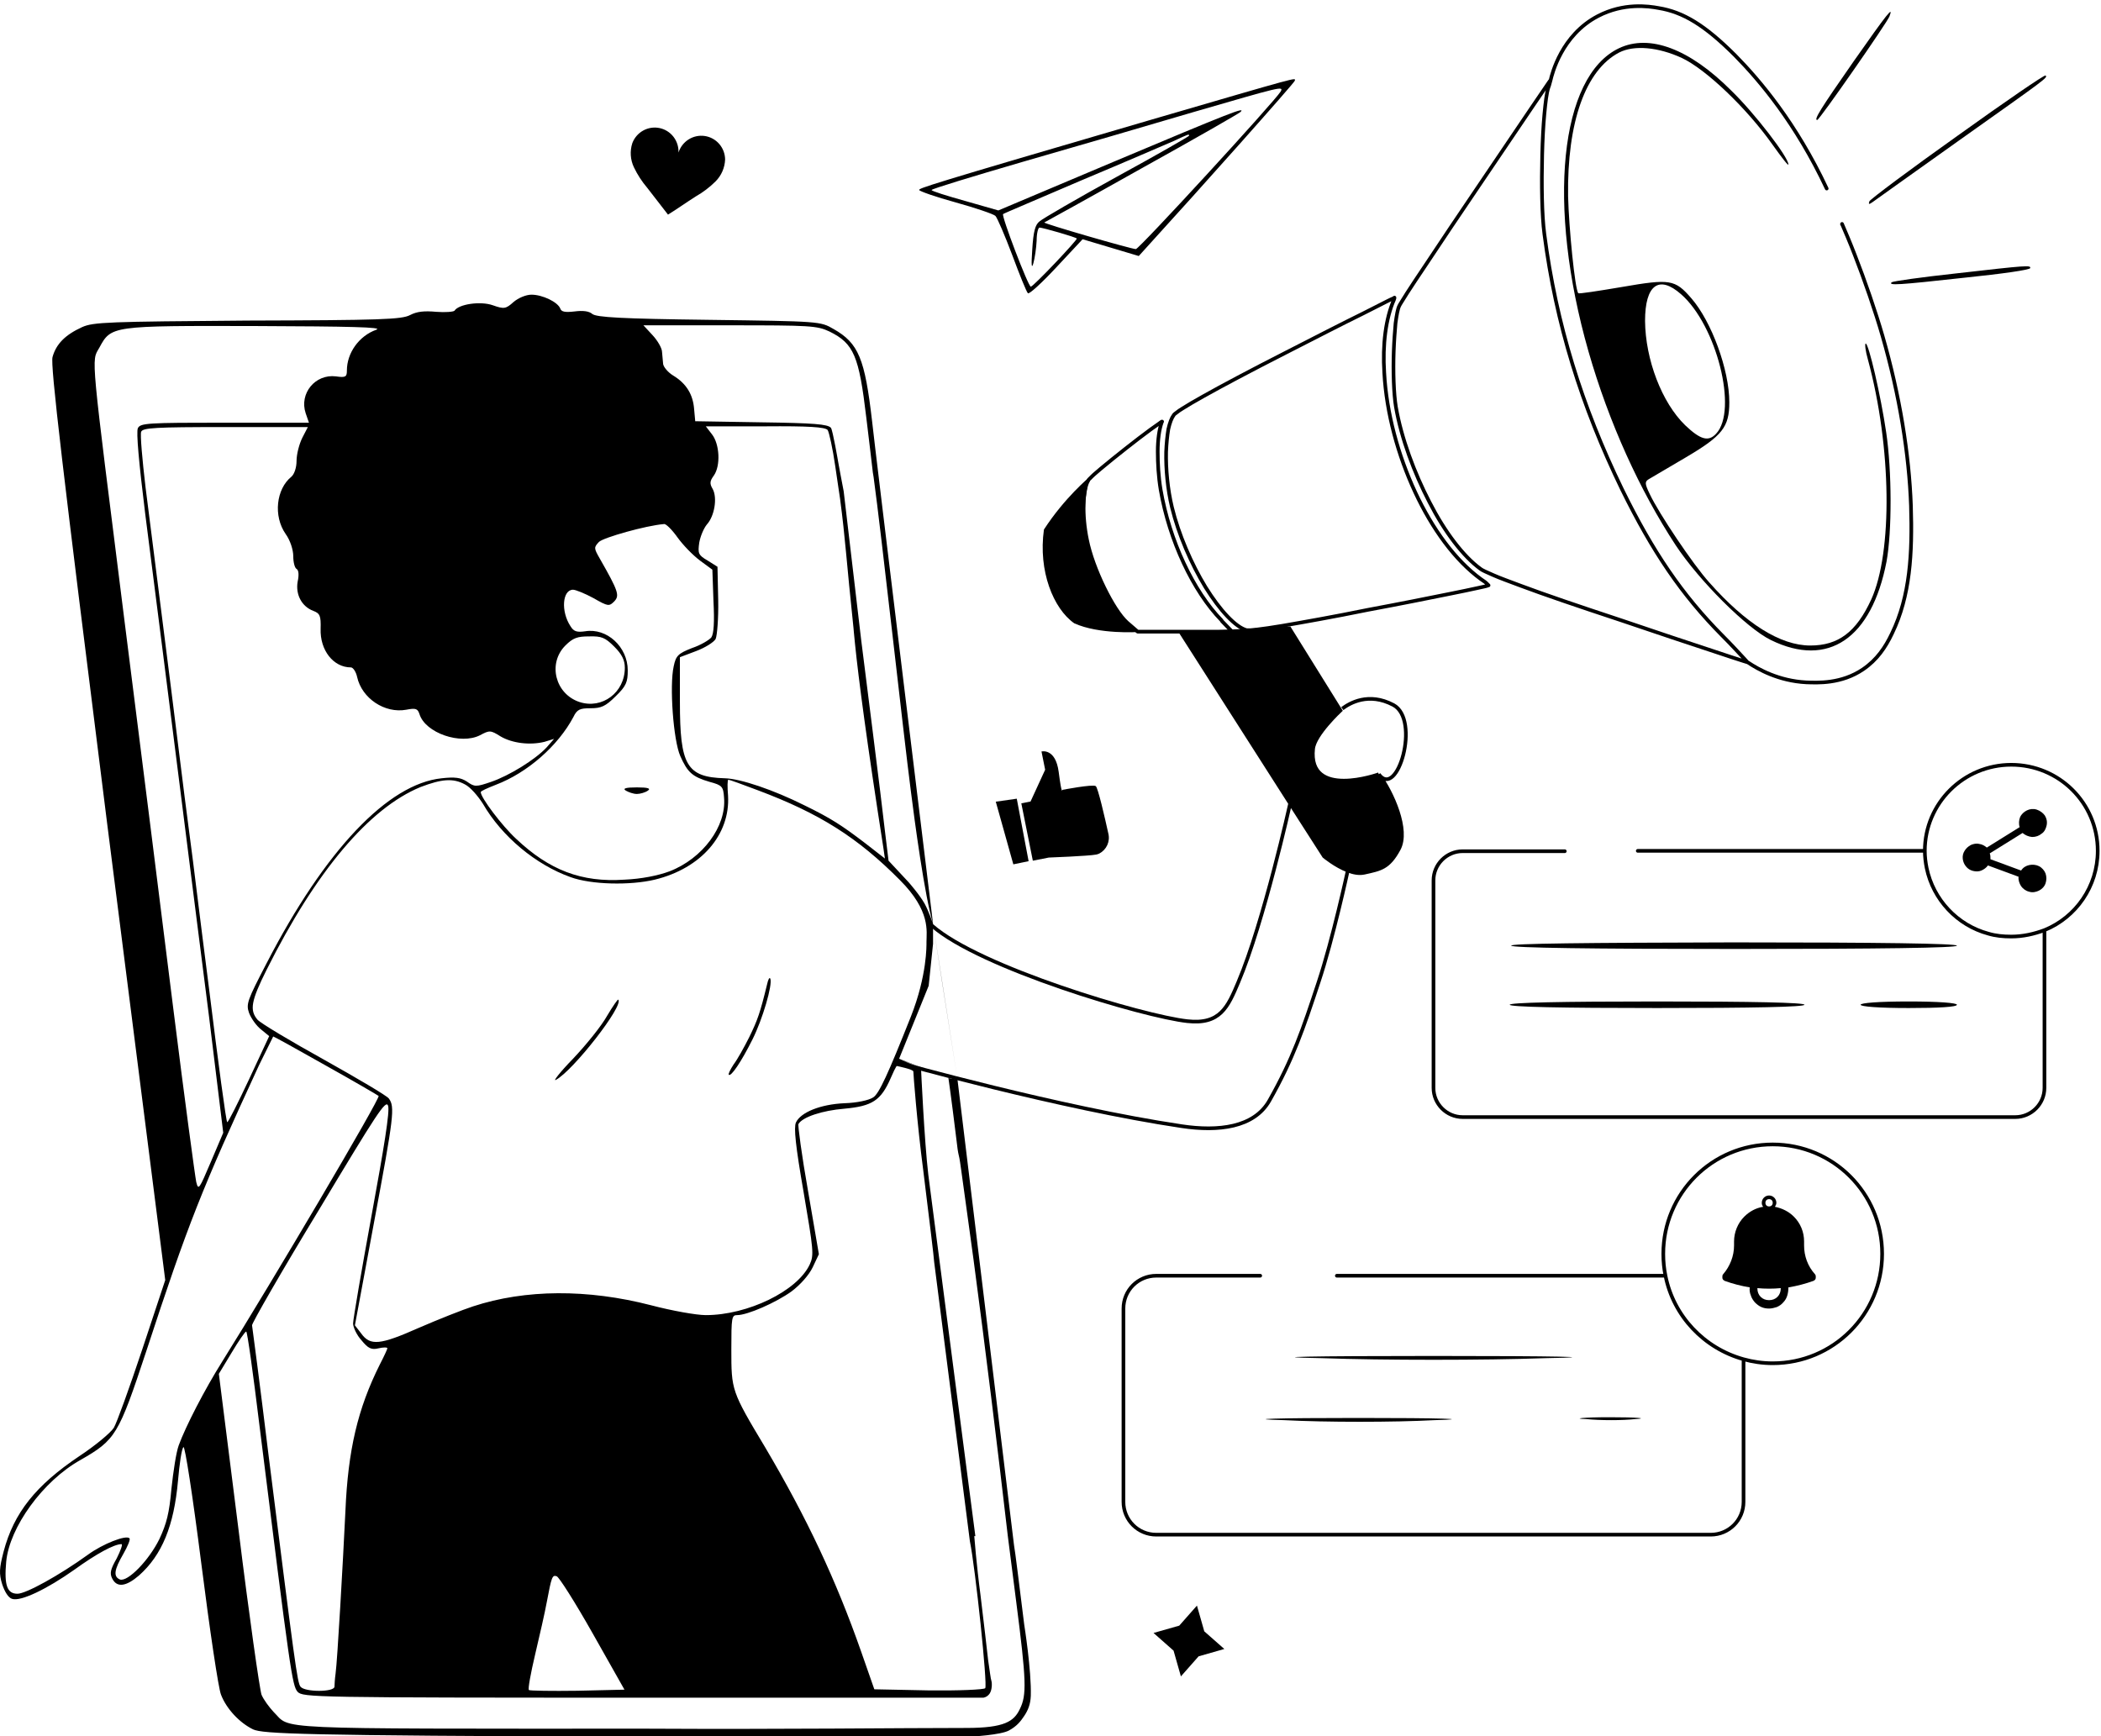 <?xml version="1.0" encoding="UTF-8"?> <svg xmlns="http://www.w3.org/2000/svg" width="576" height="476" viewBox="0 0 576 476" fill="none"> <g clip-path="url(#clip0_962_234)"> <path d="M255.8 253.3C255.8 253.3 239.6 120.7 239.1 115.6C237.1 98.3 235.4 94.1 228.5 90.2C224.9 88.1 224.7 88.1 194.4 87.7C170.2 87.4 163.6 87 162.4 86.1C161.5 85.3 159.8 85.1 157.5 85.4C154.9 85.7 153.9 85.5 153.6 84.6C152.9 82.8 148.7 80.8 145.7 80.8C144.2 80.8 142.1 81.7 140.8 82.8C138.7 84.7 138.2 84.8 135.1 83.7C131.7 82.5 125.7 83.4 124.6 85.2C124.3 85.5 122.1 85.7 119.6 85.5C116.3 85.2 114.3 85.4 112.4 86.4C110.1 87.6 104.3 87.8 67.8 87.9C29.7 88.2 25.6 88.3 22.5 89.7C17.9 91.8 15.4 94.3 14.4 97.9C13.8 100.2 17 127.5 29.4 226L45.3 351L39 370C35.5 380.5 32 390.2 31.2 391.5C30.3 392.9 26.1 396.4 21.7 399.3C9.8 407.3 3.8 414.8 1 425.4C-0.2 430 -0.3 431.5 0.6 434.4C1.3 436.5 2.3 438.1 3.3 438.4C5.7 439.2 12.9 435.7 20.4 430.4C26.5 426 31.3 423.4 33.3 423.4C33.7 423.4 33.1 425.1 32 427.3C30.3 430.3 30 431.4 30.8 432.9C32.1 435.4 34.6 435 38.1 432C44.4 426.4 47.7 418.4 48.8 406C49.2 401.4 49.8 397.2 50.3 396.8C50.7 396.4 52.8 409.9 55.2 428.8C57.5 446.9 59.9 463.1 60.6 464.7C62.1 468.6 65.7 472.4 69.4 474.2C72.1 475.4 82.2 475.9 172.5 476.2C172.5 476.2 226 476.2 265.1 476.2C266.6 476.2 274.4 475.7 276.6 474.5C278.8 473.3 279.8 472 280.8 470.5C281.8 469 282.5 467.4 282.6 465C282.8 458 280.8 445.5 280.8 445.5C279.5 435.1 278.3 425.2 278 423.7L262.5 296M103.2 90.4C98.4 92.1 95.1 96.8 95.1 101.6C95.1 103.3 94.8 103.6 92.1 103.2C86.4 102.5 82 107.9 83.8 113.3L84.7 115.9H61.6C40.5 115.9 38.5 116 37.8 117.4C37.3 118.4 38.1 127 39.8 140.8C46.4 192.3 53.5 249.1 57.3 278.7L61.2 310.6L57.8 318.6C54.6 326.1 54.4 326.5 53.8 324.1C53.5 322.7 50.6 301.3 47.5 276.5C44.4 251.7 38.4 203.8 34.1 170C24.8 96 25 99.2 27.2 95.4C30.5 89.3 30.4 89.3 70.2 89.4C96.1 89.5 105.1 89.7 103.2 90.4ZM231.3 134.7C231 133.3 229.8 126.7 229.8 126.7C229.8 126.7 228.3 117.9 227.8 117.3C226.9 116.3 223.1 116 208.7 115.8L190.6 115.5L190.3 112.2C190 108.2 188.2 105.2 184.6 103C183.1 102.1 181.9 100.6 181.8 99.8C181.7 98.9 181.6 97.4 181.5 96.5C181.5 95.5 180.3 93.4 178.9 91.9L176.4 89.2H200.1C222.1 89.2 224 89.3 227.4 90.9C234.1 94.2 235.5 97.6 237.5 114.5C237.8 116.8 239.3 129.6 239.3 129.6M82.9 120C82 121.8 81.3 124.6 81.3 126.4C81.3 128.2 80.7 130 79.9 130.7C75.7 134.1 74.9 141.5 78.3 146.4C79.6 148.2 80.4 150.8 80.4 152.5C80.4 154.2 80.8 155.7 81.3 156C81.9 156.3 82 157.7 81.6 159.5C81 163 82.7 166.3 85.9 167.5C87.7 168.2 88 168.8 87.9 172.4C87.7 178.3 91.4 183 96.2 183C96.8 183 97.6 184.2 97.9 185.6C99.2 191.5 105.5 195.7 111.4 194.6C114 194.1 114.5 194.3 115 195.8C116.6 201 126.3 204.3 131.6 201.6C134.2 200.2 134.5 200.2 137.2 201.9C140.4 203.8 145.3 204.4 149.3 203.4L151.9 202.6L149.8 205C146.7 208.3 139.6 212.7 134.6 214.4C130.5 215.8 130.1 215.8 128 214.3C126.3 213.2 124.7 213 121.1 213.4C106.4 214.9 89.1 233.1 73.1 264.1C67.8 274.3 67.4 275.3 68.3 277.8C68.9 279.3 70.3 281.3 71.6 282.3L73.8 284.1L68.3 295.9C65.3 302.3 62.6 307.7 62.3 307.7C62 307.7 59.8 291.2 57.3 271C54.7 250.8 52.6 233.4 52.4 232.2C52.2 231 49.7 211.5 46.9 188.8C44 166.1 40.9 141.3 39.9 133.6C39 126 38.4 119.1 38.7 118.4C39.1 117.3 42.5 117.1 61.8 117.1H84.4L82.9 120ZM226.9 117.9C227.3 118.5 228.3 123 229 127.9C229.6 131.8 230 134.9 230.3 136.7C231.8 148 232 153.4 234 172.3C234 172.3 234.1 173.6 234.4 176.5C235.4 186.3 237.6 203.1 242.2 232.6L242.6 235.4L237.2 231.2C230.9 226.4 227.9 224.4 220.5 220.8C212.1 216.6 203 213.5 198.7 213.4C188.2 213.1 186.4 209.8 186.4 192.5V180.2L190.9 178.5C193.3 177.6 195.7 176.1 196.2 175.2C196.6 174.3 197 169.5 196.9 164.6L196.7 155.4L194 153.7C191.4 152.2 191.3 151.7 191.7 148.8C192 147.1 192.9 144.9 193.8 143.8C195.9 141.5 196.7 136.5 195.4 134.1C194.5 132.6 194.6 131.9 195.7 130.4C197.6 127.7 197.3 121.8 195.2 119.1L193.5 116.9H209.7C221.7 116.8 226.2 117.1 226.9 117.9ZM185.7 147.3C187.2 149.4 189.9 152.2 191.9 153.7L195.3 156.2L195.6 164.8C195.9 170.6 195.7 173.8 195 174.8C194.4 175.5 192.1 176.9 189.7 177.7C185.9 179.2 185.3 179.8 184.7 182.7C183.5 188 184.6 203 186.5 207.3C188.5 211.8 189.8 213 194.6 214.4C198 215.3 198.3 215.7 198.5 218.7C199.2 226.6 192.6 235.4 183.6 238.9C180.4 240.1 175.8 241 171.2 241.2C159.4 242 150.6 238.6 141.5 230C137.6 226.4 131.8 218.7 131.8 217.2C131.8 216.9 133.6 216.1 135.9 215.2C144.6 211.9 153 204.5 157.2 196.6C158.2 194.5 159 194.2 161.9 194.2C164.8 194.2 166 193.7 168.8 190.9C171.7 188.1 172.1 187 172.1 183.8C172.1 177.4 166.4 172.1 160.4 173.1C158.2 173.4 157.3 173.2 156.4 171.7C153.7 167.6 154.2 161.7 157.1 161.7C157.8 161.7 160.3 162.7 162.7 164C166.7 166.3 167 166.3 168.4 164.9C169.9 163.3 169.6 162.2 164.4 153.1C162.8 150.3 162.8 150.1 164.2 148.6C165.4 147.4 177.1 144.1 182 143.7C182.5 143.5 184.2 145.2 185.7 147.3ZM239.5 130.8C241.6 146 247.7 201.4 249.7 216.8C250.7 224.8 253.5 245.8 255.8 253.3C255.8 253.3 254.6 249.8 253.5 247.8C252.1 245.3 249.1 241.9 249.1 241.9L243.6 236L242.6 227.8C241.7 219.6 237 182.7 236.1 175.5L231.3 134.7L239.3 129.6L239.5 130.8ZM168.4 177.3C170.5 179.4 171.3 181 171.3 183.1C171.3 189.9 165.1 194.5 158.9 192.5C152.2 190.3 150.1 181.9 155 177C157.1 174.9 158.3 174.5 161.5 174.5C164.9 174.4 165.9 174.8 168.4 177.3ZM127.5 215.1C128.9 215.8 131 218.2 132.4 220.4C137.6 229.4 146.9 237.1 156.4 240.5C162.1 242.6 172.8 242.8 179.5 241.2C192.3 238.1 200.2 228.8 199.6 218.2C199.4 215.8 199.4 213.8 199.7 213.8C200 213.8 203.6 215.1 207.8 216.7C224.6 223 235.1 229.6 246.7 241.3C255.2 249.8 254 255.4 254 258.3C254 259.2 254.2 267.4 249.7 278.8C243.5 294.4 241 299.9 239.4 300.9C238.2 301.7 234.9 302.4 231.5 302.5C224.9 302.8 219.5 305 218.2 307.8C217.6 309.2 218.1 314.2 220.3 326.8C223 342.7 223.2 344.1 222 346.7C218.6 354 205 360.6 193.5 360.6C190.9 360.6 184.2 359.4 178.5 357.9C161.1 353.4 144 353.5 129.7 358.2C126.9 359.1 120.1 361.8 114.8 364.1C104.2 368.8 101.5 369.1 99 365.6L97.3 363.4L102.5 335.4C108 306 108.3 303.5 106.6 301.2C106 300.4 98 295.7 88.9 290.6C79.7 285.5 71.5 280.6 70.6 279.6C68.4 277 68.8 274.5 73.1 265.9C86.6 238.9 101.2 221.6 115.3 215.8C121.1 213.6 124.2 213.3 127.5 215.1ZM246.5 290.3L254.6 270.3L255.8 258.8V253.3L258.2 268.8L262.5 296L260 295.6M89.2 292.1C96.9 296.4 103.4 300.2 103.8 300.5C104.4 301 74.4 351.8 61 373.2C56.1 381 50.9 391.1 49 396.3C48.3 398.2 47.5 403.5 47 408.2C46.4 414.9 45.7 417.7 43.7 422C40.8 427.9 35 433.8 32.9 433.1C31 432.3 31.3 430.4 33.8 426.1C35 424 35.8 422.1 35.5 421.8C34.6 420.8 28.2 423.3 24.1 426.3C16.2 432 7.1 437 4.8 437C2 437 1.1 434.8 1.7 428.2C2.6 418.8 11.7 406.1 22.1 400.3C31.7 394.8 32.5 393.5 40.1 370.5C51.6 335.4 55.3 326.1 71 292.1C73.1 287.8 74.9 284.2 74.9 284.2C75.1 284.2 81.6 287.8 89.2 292.1ZM265.9 422.6C267.4 429.9 270.8 462.2 270.1 462.9C269.7 463.3 262.9 463.6 254.5 463.5L239.7 463.2L236.1 452.9C229.2 433.2 221.2 416.2 209.8 396.9C200.5 381.4 200.5 381.2 200.5 370C200.5 361.2 200.6 360.6 202.1 360.6C204.9 360.6 212.7 357.2 217 354.1C219.4 352.3 221.8 349.6 222.8 347.5L224.5 343.9L221.5 326.4C219.8 316.8 218.7 308.5 218.9 308.2C220 306.3 225.4 304.5 231.5 304C239.1 303.3 241.5 301.8 244.2 295.6C245.8 291.9 245.9 292.3 245.9 292.3C245.9 292.3 250.4 293.2 250.4 293.8C250.4 294.5 251.4 307.8 253.1 320.8C254.7 333.8 256.1 345.2 256.1 346M262 310.8C263 319.4 262.6 314.1 263.5 320.7C264.6 328.9 265.8 337.1 266.9 345.4C270.3 370.9 273.4 396.2 276.3 421.2C273.3 421.2 270.3 421.2 267.4 421.2C262.6 384.2 259.4 360.1 257.6 345.9C256.6 338 255.5 330.1 254.5 322.1C253.4 312.8 252.5 292.9 252.5 292.9L246.5 290.4L260 295.6C260 295.4 260.8 301 262 310.8ZM101.9 333.1C99.1 348.4 96.8 361.8 96.8 362.9C96.8 363.9 97.8 366.1 99.1 367.5C100.9 369.7 101.8 370.2 103.8 369.7C105.1 369.4 106.2 369.4 106.2 369.7C106.2 369.9 105.3 371.9 104.1 374.2C98.1 386.2 95.4 397.6 94.7 414.3C94 428.8 92.5 455.3 92 458.9C91.8 460.3 91.7 462 91.7 462.5C91.6 464 83.6 464 82.4 462.5C81.5 461.5 80.8 455.9 73.6 398.8C71.3 379.9 69.2 364 69.1 363.4C69 362.9 77.2 348.6 87.4 331.8C103.3 305.3 105.8 301.4 106.4 303.2C106.9 304.7 105.3 314.6 101.9 333.1ZM276.3 421.2L278.6 439.2C281.4 460.9 281.5 464.8 279.6 468.6C278 472 275.4 473.8 264.9 473.8C246.9 473.8 214.3 474.2 177.6 474C71.9 474 80 474.3 75 469.4C73.8 468.1 72.3 466.1 71.7 464.7C71.2 463.3 68.3 443 65.4 419.5L60 376.7L63.5 370.9C65.4 367.7 67.2 365.1 67.5 365.1C67.8 365.1 69.4 376.6 71.1 390.6C79.6 458.7 80.1 462.2 81.6 463.9C83.1 465.4 85.5 465.5 176.3 465.5H269.6C269.6 465.5 270.6 465.4 271.3 464.4C272 463.4 272 461.5 271.8 460.9C271.6 460.4 271.3 457.8 270.9 455.2C270.6 452.6 269.7 444.6 268.8 437.3C267.7 429 267.1 421.2 267.1 421.2M162.5 447.9L171.2 463.3L158.3 463.6C151.2 463.7 145.2 463.6 145 463.4C144.7 463.1 145.5 458.8 146.7 453.7C147.9 448.6 149.4 442.1 149.9 439.3C151.2 432.4 151.4 431.8 152.6 432.2C153.2 432.3 157.7 439.4 162.5 447.9Z" fill="black"></path> <path d="M171.6 216.8C172.3 217.2 173.6 217.7 174.6 217.7C175.5 217.7 176.9 217.3 177.6 216.8C178.5 216.2 177.7 215.9 174.6 215.9C171.5 215.9 170.6 216.2 171.6 216.8Z" fill="black"></path> <path d="M210.3 269.9C208.4 277.7 207.7 279.7 205.4 284.4C204 287.2 202.1 290.6 201.1 291.9C200.2 293.3 199.6 294.5 199.8 294.7C200.4 295.3 203.2 291.2 206.3 285C209.1 279.4 211.8 270.1 211.2 268.4C211 267.8 210.6 268.5 210.3 269.9Z" fill="black"></path> <path d="M166.4 278.6C164.9 281.3 160.7 286.5 157.1 290.3C153.5 294 151.5 296.6 152.4 296.1C157.1 293.6 171.1 275.7 169.5 274.1C169.4 273.9 168 275.9 166.4 278.6Z" fill="black"></path> <path d="M425.1 22C425 22.1 424.8 22.3 424.7 22.5C423.6 24.1 422 26.5 420 29.4C416.1 35.2 410.9 42.9 405.6 50.7C400.3 58.5 395 66.4 390.9 72.6C388.8 75.7 387.1 78.3 385.8 80.3C385.2 81.3 384.7 82.1 384.3 82.7C383.9 83.3 383.7 83.7 383.6 83.9C383.2 84.7 382.9 86.4 382.6 88.6C382.4 90.8 382.2 93.5 382.1 96.3C381.9 101.9 382.1 108 382.7 111.6C384.2 120.2 387.7 129.6 391.9 137.7C396.1 145.9 401.2 152.6 405.9 156C406.4 156.4 407.6 156.9 409.4 157.7C411.2 158.5 413.7 159.4 416.9 160.6C423.3 163 432.4 166.1 444.5 170.1C454.2 173.4 463.2 176.4 469.9 178.6C473.2 179.7 475.9 180.6 477.8 181.2L479.1 181.6C478.8 181.3 478.5 180.9 478.1 180.5C476.7 179 474.7 176.8 472.2 174.3C461.1 163.1 453.1 151.3 444.7 134.2C433.6 111.3 426.6 88.8 423.4 64.2C422.7 59 422.6 50.5 422.8 42.4C422.9 38.4 423.1 34.5 423.4 31.3C423.7 28.1 424 25.5 424.5 24C424.8 23.3 424.9 22.6 425.1 22ZM425.1 22C425.5 20.3 428.1 9.6 438.1 4.4C445.2 0.7 452 1.7 454.7 2.2C461.4 3.3 467.3 6.8 475.7 15.2C482.5 22.1 492.4 33.8 500.8 51.7M335 170.3L337.8 173.2H311.9L309 170.7C307.1 169 304.8 165.4 302.7 161.1C300.6 156.8 298.8 152 298 148C297.3 144.6 297 141.2 297.1 138.2C297.1 136.8 297.3 135.4 297.5 134.3C297.7 133.2 298 132.3 298.4 131.7C298.4 131.6 298.5 131.5 298.7 131.3C298.9 131.1 299.1 130.9 299.4 130.6C300 130 300.9 129.3 301.8 128.5C303.7 126.9 306.2 124.9 308.6 123C311 121.1 313.5 119.2 315.4 117.8C316.4 117.1 317.2 116.5 317.8 116.1C318.1 115.9 318.3 115.7 318.5 115.6C318.6 115.6 318.6 115.6 318.6 115.6C318.6 115.6 318.5 115.7 318.5 115.8C317.8 117.7 317.4 120.6 317.4 123.8C317.4 127.1 317.6 130.7 318.2 134.3C320.6 148.2 327.1 162.1 334.9 170.1M505 61.5V61.4C505.9 63.5 507.2 66.5 508.5 69.9C511.2 76.8 514.2 85.5 516.1 92.1C520.8 108.4 523.4 124.5 523.9 138.7C524.3 151.7 523.7 163.4 518.7 173.7C516.9 177.5 514.6 180.9 510.8 183.5C504.8 187.6 498.2 187.2 495.2 187.1C487.6 186.7 482 183.5 479.3 181.7M382.2 82.1C379.9 87.3 379 94.5 379.5 102.2C380.1 113.3 383.3 124.9 388 135C392.7 145.1 399 153.7 406 158.8C406.7 159.3 407.2 159.6 407.5 159.9C407.8 160.2 408 160.4 408.1 160.5C408 160.5 407.9 160.6 407.8 160.6C407.6 160.7 406.6 160.9 404.8 161.3C403 161.7 400.6 162.2 397.6 162.8C391.7 164 383.7 165.6 375.1 167.2C365.3 169.2 357.3 170.6 351.5 171.6C348.6 172.1 346.3 172.4 344.7 172.6C343.9 172.7 343.2 172.8 342.7 172.8C342.2 172.8 341.9 172.8 341.8 172.8C340.3 172.4 338.5 171.1 336.5 169C334.5 166.9 332.5 164.2 330.5 161C326.6 154.6 323.1 146.5 321.3 139.1C320.1 134.1 319.6 128.6 319.7 123.9C319.8 121.6 320 119.5 320.3 117.7C320.7 115.9 321.2 114.6 321.8 113.8C321.9 113.6 322.2 113.4 322.6 113.1C323 112.8 323.5 112.4 324.2 112C325.6 111.1 327.5 110 330 108.6C335 105.8 342.5 101.8 352.7 96.6C360.7 92.5 368.1 88.7 373.6 86C376.3 84.6 378.6 83.5 380.1 82.7C380.9 82.3 381.5 82 382 81.8C382.1 81.7 382.2 81.7 382.3 81.6C382.3 81.7 382.3 81.9 382.2 82.1Z" stroke="black" stroke-linecap="round" stroke-linejoin="round"></path> <path d="M508.2 16.8C499 30 497.2 32.9 498.2 32.9C498.8 32.9 517.3 6.3 518 4.5C519.2 1.4 517.4 3.7 508.2 16.8Z" fill="black"></path> <path d="M443.9 13.2C427.6 20.9 424 56.2 435.5 96.4C441.1 115.9 449.5 134.4 459.4 149.5C465.8 159.2 478.9 172.3 485.5 175.5C501.2 183.2 513.1 175.1 517.2 154C518.7 145.8 518.7 129.2 517.1 118.5C515.6 108.3 512.3 94.2 511.5 94.2C511.2 94.2 511.4 96.2 512.1 98.6C518.6 122.6 518.9 151.4 513 164.4C508.9 173.3 504 177 496.3 177C488.1 177 478.6 171 468.6 159.7C464.1 154.7 454.8 140.8 452.3 135.5C450.9 132.6 450.9 132.1 452 131.4C452.7 131 457.3 128.3 462.2 125.4C472.2 119.5 474.1 117.1 474.1 110.3C474.1 101.4 469.2 88.1 463.7 81.8C459.2 76.6 457.9 76.4 444.6 78.7C438.1 79.8 432.9 80.6 432.7 80.4C431.8 79.5 430.1 62.4 429.9 53.8C429.6 33.5 434.7 19.2 443.9 14.4C448 12.3 454.6 12.9 461.1 15.9C467.7 19 478.9 29.7 485.9 39.6C488.4 43.1 490.3 45.6 490.3 45.1C490.3 43.1 481.1 31.1 474.6 24.8C463.1 13.3 452.2 9.3 443.9 13.2ZM460.9 80.7C470.6 89.2 476.5 112.5 470.5 118.9C468.4 121.2 466.2 120.6 462 116.6C455.6 110.4 451.1 98.6 451 88C451 78.1 454.8 75.3 460.9 80.7Z" fill="black"></path> <path d="M315 33C253.1 51.1 252 51.6 252 52.1C252 52.4 256.5 54 262 55.5C267.4 57 272.4 58.7 272.9 59.2C273.4 59.7 275.5 64.6 277.5 69.9C279.5 75.3 281.4 80 281.8 80.4C282.1 80.8 285.6 77.6 289.6 73.3L296.8 65.6L304.5 67.9L312.2 70.2L316 66C327.8 53.1 355 22.6 355 22.1C355 21.3 357.5 20.6 315 33ZM351.1 25.1C349.3 28 312.3 68.3 311.4 68.3C310.2 68.3 286 61.3 286.3 61C286.5 60.9 298.5 54.3 312.9 46.2C327.5 38.1 339.7 31.1 340.1 30.7C341.6 29.2 337.5 30.8 305.2 44.4L273.7 57.7L264.6 55.1C259.6 53.7 255.4 52.4 255.4 52.1C255.4 51.8 266.6 48.4 280.3 44.4C293.9 40.5 315.1 34.3 327.3 30.7C351.1 23.8 352 23.5 351.1 25.1ZM326 37.2C326 37.4 317.1 42.5 306.3 48.4C295.4 54.4 285.9 59.9 285 60.7C283.8 61.6 283.3 63.5 283 68.4C282.7 72.7 282.8 73.9 283.3 72.2C283.7 70.8 284.1 68 284.2 66C284.2 64 284.6 62.4 285 62.4C285.8 62.4 294.9 65 295.2 65.4C295.5 65.7 283.3 78.6 282.6 78.6C281.9 78.6 274.5 59.2 275 58.7C275.2 58.5 285 54.4 296.6 49.4C308.3 44.5 319.6 39.6 321.7 38.7C326 36.7 326 36.7 326 37.2Z" fill="black"></path> <path d="M536.7 37.2C523.6 46.5 512.8 54.6 512.5 55.2C512.2 56.1 512.4 56.1 513.4 55.4C514.1 54.9 524.7 47.3 537.1 38.5C561.5 21.2 561.4 21.3 560.8 20.7C560.6 20.4 549.8 27.8 536.7 37.2Z" fill="black"></path> <path d="M536 75C526.8 76 519 77.1 518.6 77.4C517.7 78.3 520 78.2 539 76.1C548.7 75.1 556.6 74 556.6 73.5C556.7 72.7 556.1 72.7 536 75Z" fill="black"></path> <path d="M414.3 259.3C414.6 259.9 436 260.2 475.7 260.2C515.6 260.2 536.5 259.9 536.5 259.3C536.5 258.7 515.5 258.4 475.1 258.4C434.5 258.5 414 258.7 414.3 259.3Z" fill="black"></path> <path d="M413.9 275.5C413.9 276.1 427.9 276.4 454.3 276.4C480.7 276.4 494.7 276.1 494.7 275.5C494.7 274.9 480.7 274.6 454.3 274.6C427.9 274.6 413.9 274.9 413.9 275.5Z" fill="black"></path> <path d="M510.1 275.5C510.1 276 515 276.4 523.3 276.4C531.6 276.4 536.5 276.1 536.5 275.5C536.5 275 531.6 274.6 523.3 274.6C515 274.6 510.1 275 510.1 275.5Z" fill="black"></path> <path d="M362.3 372.4C379.2 373 406.9 373 423.8 372.4C440.7 372.1 426.9 371.8 393 371.8C359.1 371.8 345.3 372.1 362.3 372.4Z" fill="black"></path> <path d="M352 389.4C363.5 390 382.1 390 393.3 389.4C404.5 389.1 395.1 388.8 372.4 388.8C349.7 388.8 340.4 389.1 352 389.4Z" fill="black"></path> <path d="M434.8 389.1C438.7 389.5 444.8 389.5 448.4 389.1C452 388.9 448.8 388.6 441.3 388.6C433.9 388.6 430.9 389 434.8 389.1Z" fill="black"></path> <path d="M383.5 232.8C380.7 238 378.5 238.3 374 239.3C372.6 239.6 371 239.3 369.5 238.7C366.1 237.4 363 234.8 363 234.8L353.7 220.3L324 173.8L353.5 172.3L367.5 194.8C367.5 194.8 360.4 201.4 360 205.3C358.5 219.3 378 212.3 378 212.3C381.7 217.3 386.3 227.6 383.5 232.8Z" fill="black"></path> <path d="M286.2 145.2C291.9 136.4 298.7 130.8 298.7 130.8C298.7 130.8 296.7 137.3 297.7 145.2C298.7 153.5 302.8 162.9 305.5 166.3C311.2 173.5 312 173.3 312 173.3C312 173.3 301.3 174 294.5 170.9C288.8 166.9 284.6 156.6 286.2 145.2Z" fill="black"></path> <path d="M378 212.3C381.7 217.3 386.3 227.6 383.5 232.8C380.7 238 378.5 238.3 374 239.3C372.6 239.6 371 239.3 369.5 238.7M378 212.3C378 212.3 358.5 219.3 360 205.3C360.4 201.4 367.5 194.8 367.5 194.8L353.5 172.3L324 173.8L353.7 220.3M378 212.3C383.1 219.3 389.5 197.3 382 193.3C375.2 189.7 370 192.8 368 194.3M369.5 238.7C366.1 237.4 363 234.8 363 234.8L353.7 220.3M369.5 238.7C369.5 238.7 365.4 257.6 361.5 269.3C357.2 282.3 354.5 290.3 348 301.8C343.8 309.2 334 310.3 324 308.8C290.4 303.8 246 291.3 246 291.3M353.7 220.3C353.7 220.3 346.5 252.8 339.5 269.3C336.6 276.2 334.5 281 325.5 280C313.6 278.7 268.5 265.3 255.5 253.8" stroke="black"></path> <path d="M478 372.7C480.5 373.4 483.2 373.8 486 373.8C502.6 373.8 516 360.4 516 343.8C516 327.2 502.6 313.8 486 313.8C469.4 313.8 456 327.2 456 343.8C456 345.9 456.2 347.9 456.6 349.8M478 372.7V411.8C478 416.8 474 420.8 469 420.8H317C312 420.8 308 416.8 308 411.8V358.8C308 353.8 312 349.8 317 349.8H345.5M478 372.7C467.2 369.7 458.8 360.9 456.6 349.8M456.6 349.8H366.5" stroke="black" stroke-linecap="round"></path> <path d="M527.7 233.3C527.7 220.3 538.3 209.7 551.4 209.7C564.5 209.7 575.1 220.2 575.1 233.3C575.1 243.1 569.1 251.5 560.6 255C557.7 256.1 554.6 256.8 551.4 256.8C549.2 256.8 547.1 256.6 545.1 256C536.6 253.7 530 246.7 528.2 238C527.9 236.5 527.7 234.9 527.7 233.3ZM527.7 233.3H449M560.5 255.1V298.3C560.5 302.7 556.9 306.3 552.5 306.3H401C396.6 306.3 393 302.7 393 298.3V241.4C393 237 396.6 233.4 401 233.4H429" stroke="black" stroke-linecap="round"></path> <path fill-rule="evenodd" clip-rule="evenodd" d="M486.6 330.9C486.8 330.6 487 330.2 487 329.8C487 328.7 486.1 327.8 485 327.8C483.9 327.8 483 328.7 483 329.8C483 330.2 483.1 330.6 483.4 330.9C481.4 331.2 479.6 332.2 478.2 333.6C476.4 335.4 475.4 337.9 475.4 340.4V341.5C475.4 344.4 474.3 347.2 472.4 349.4C472.3 349.5 472.2 349.7 472.2 349.9C472.2 350.1 472.2 350.2 472.2 350.4C472.2 350.6 472.3 350.7 472.4 350.9C472.5 351 472.7 351.1 472.8 351.2C475 352 477.3 352.6 479.7 353C479.6 353.7 479.7 354.5 480 355.2C480.2 355.9 480.6 356.5 481.1 357.1C481.6 357.6 482.2 358.1 482.9 358.4C483.6 358.7 484.3 358.8 485 358.8C485.7 358.8 486.5 358.6 487.1 358.4C487.8 358.1 488.4 357.7 488.9 357.1C489.4 356.6 489.8 355.9 490 355.2C490.2 354.5 490.3 353.8 490.3 353C492.7 352.6 495 352 497.2 351.2C497.4 351.1 497.5 351 497.6 350.9C497.7 350.8 497.8 350.6 497.8 350.4C497.8 350.2 497.8 350.1 497.8 349.9C497.8 349.7 497.7 349.6 497.6 349.4C495.6 347.2 494.6 344.4 494.6 341.5V340.4C494.6 337.8 493.6 335.4 491.8 333.6C490.4 332.2 488.6 331.3 486.6 330.9ZM486 329.8C486 330.4 485.6 330.8 485 330.8C484.4 330.8 484 330.4 484 329.8C484 329.2 484.4 328.8 485 328.8C485.6 328.8 486 329.2 486 329.8ZM481.8 353.2V353.3C481.8 354.2 482.1 355 482.7 355.6C483.3 356.2 484.1 356.5 485 356.5C485.9 356.5 486.7 356.2 487.3 355.6C487.9 355 488.2 354.2 488.2 353.3V353.2C486.1 353.4 483.9 353.4 481.8 353.2Z" fill="black"></path> <path d="M554.5 228.4L545.5 234C545.7 234.5 545.7 235 545.7 235.6L554.1 238.7C554.6 237.9 555.4 237.4 556.3 237.2C557.2 237 558.2 237.1 559 237.5C559.8 237.9 560.5 238.7 560.8 239.5C561.1 240.4 561.1 241.3 560.8 242.2C560.5 243.1 559.8 243.8 559 244.2C558.2 244.6 557.2 244.8 556.3 244.5C555.4 244.3 554.6 243.7 554.1 243C553.6 242.2 553.3 241.3 553.4 240.4L545 237.3C544.6 237.9 543.9 238.4 543.2 238.7C542.5 239 541.7 239 540.9 238.8C540.1 238.6 539.5 238.2 539 237.6C538.5 237 538.2 236.3 538.1 235.5C538 234.7 538.2 233.9 538.6 233.3C539 232.6 539.6 232.1 540.3 231.7C541 231.4 541.8 231.2 542.6 231.4C543.4 231.5 544.1 231.9 544.7 232.4L553.7 226.8C553.4 225.9 553.5 224.9 553.8 224.1C554.2 223.2 554.9 222.6 555.7 222.2C556.5 221.8 557.5 221.7 558.4 222C559.3 222.3 560.1 222.9 560.6 223.6C561.1 224.4 561.3 225.3 561.1 226.3C560.9 227.2 560.5 228.1 559.7 228.6C559 229.2 558.1 229.5 557.1 229.5C556.1 229.4 555.2 229 554.5 228.4Z" fill="black"></path> <path d="M328.15 440.246L330.16 447.305L335.655 452.149L328.606 454.161L323.75 459.664L321.74 452.605L316.247 447.752L323.294 445.749L328.15 440.246Z" fill="black"></path> <path d="M280 220.27L282.529 219.774L286.533 211.06L285.532 206.054C285.532 206.054 289.396 205.049 290.25 211.694C291.104 218.339 291.264 216.574 291.264 216.574C291.264 216.574 299.573 214.974 300.407 215.549C301.014 215.972 302.876 224.105 303.85 228.522C304.12 229.58 304.024 230.698 303.577 231.696C303.131 232.695 302.36 233.516 301.388 234.03C301.111 234.165 300.817 234.263 300.513 234.321C298.445 234.73 287.527 235.14 287.527 235.14L283.156 236L280 220.27Z" fill="black"></path> <path d="M273 219.822L277.812 237L282 236.13L278.753 219L273 219.822Z" fill="black"></path> <path d="M198.794 43.721C198.774 42.154 198.202 40.647 197.181 39.469C196.16 38.292 194.757 37.52 193.221 37.292C191.685 37.064 190.117 37.394 188.797 38.224C187.477 39.054 186.491 40.33 186.014 41.824C186.075 40.258 185.583 38.724 184.626 37.494C183.669 36.264 182.309 35.418 180.789 35.108C179.269 34.798 177.687 35.043 176.326 35.8C174.964 36.557 173.912 37.776 173.356 39.241C172.649 41.425 172.804 43.798 173.788 45.864C174.763 47.902 175.997 49.803 177.459 51.519C179.424 54.028 181.192 56.356 183.135 58.849C185.851 57.165 188.11 55.534 190.779 53.842C192.74 52.724 194.548 51.351 196.157 49.758C197.765 48.156 198.708 45.997 198.794 43.721Z" fill="black"></path> </g> <defs> <clipPath id="clip0_962_234"> <rect width="576" height="476" fill="white"></rect> </clipPath> </defs> </svg> 